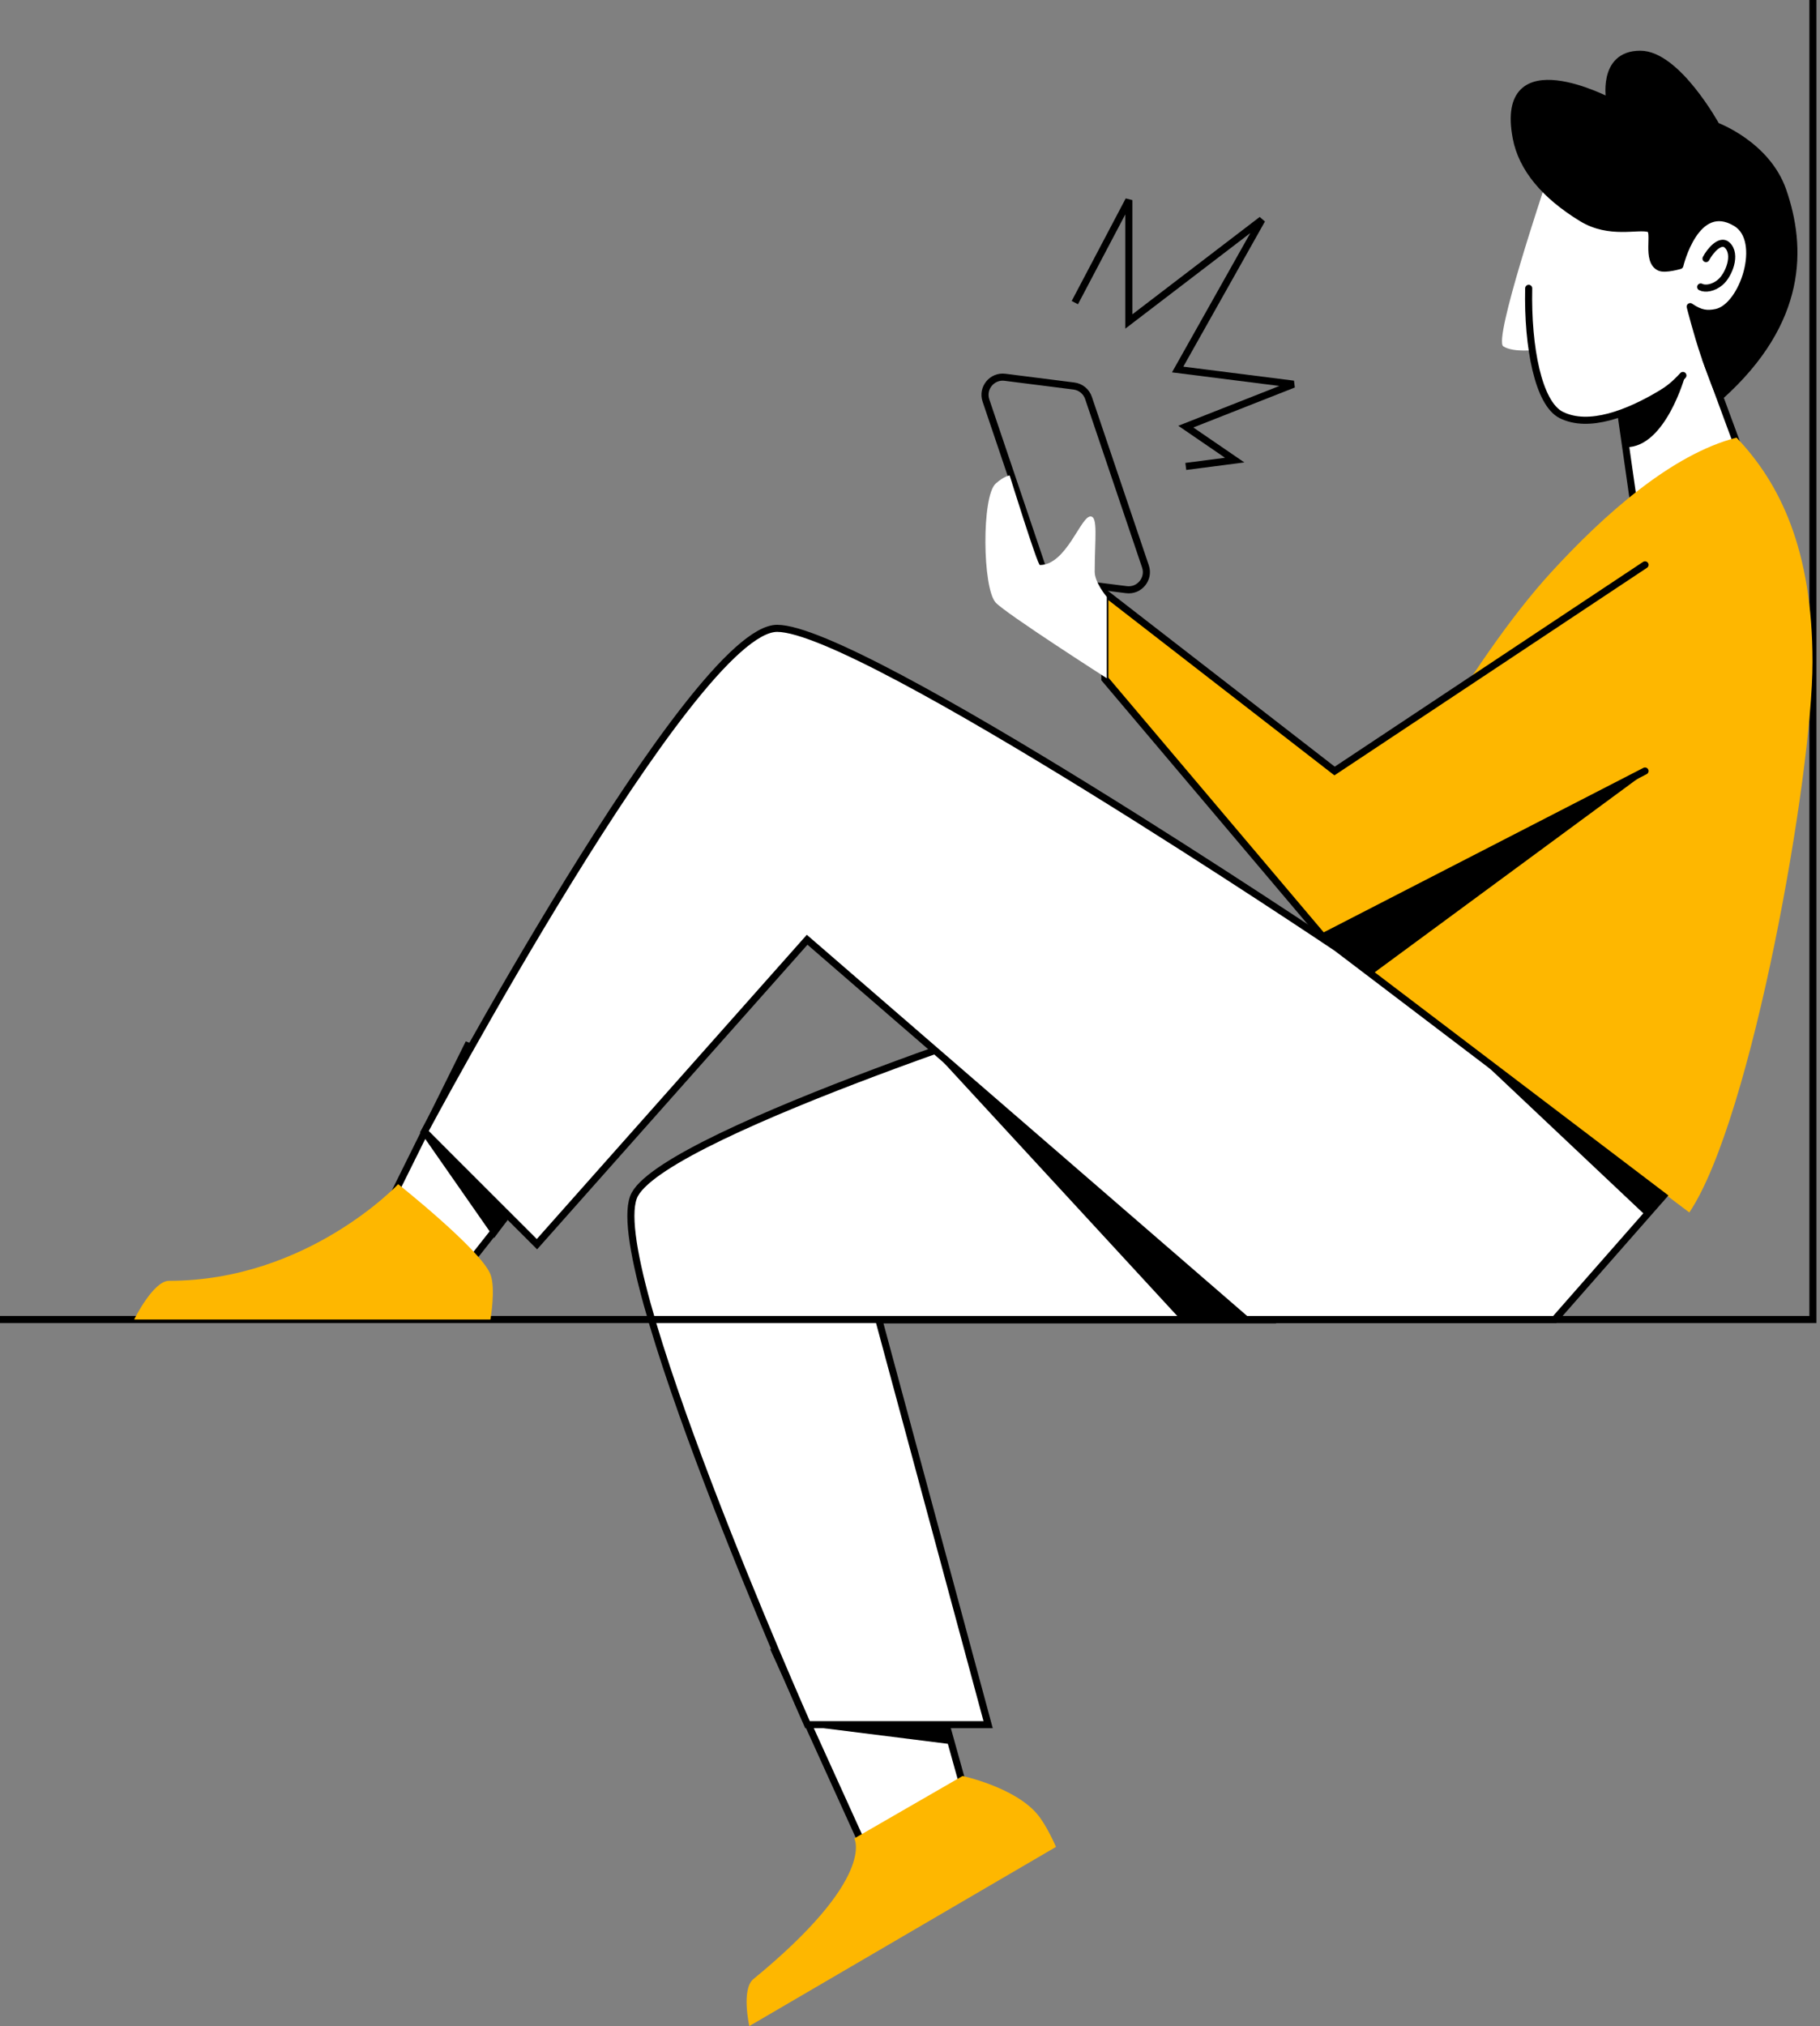 <svg width="257" height="286" viewBox="0 0 257 286" fill="none" xmlns="http://www.w3.org/2000/svg">
<rect x="0" y="0" width="257" height="286" fill="#808080" stroke="none"/>
<path d="M55.496 168.829L66.015 147.626L85.126 154.766C78.472 162.952 65.079 179.533 64.742 180.373C64.406 181.213 58.438 173.027 55.496 168.829Z" fill="white" stroke="black" stroke-linecap="round"/>
<path d="M138.068 259.469L132.284 238.689L109.613 233.47L121.645 259.981L138.068 259.469Z" fill="white" stroke="black" stroke-linecap="round"/>
<path d="M124.103 186.317H179.355L154.222 140.767C154.222 140.767 94.657 159.541 89.648 168.584C84.706 177.509 114.028 243.454 114.028 243.454H139.532L124.103 186.317Z" fill="white" stroke="black" stroke-linecap="round"/>
<path d="M134.081 246.185L114.541 243.732L133.364 243.56L134.081 246.185Z" fill="black"/>
<path d="M146.384 255.982C143.117 252.236 135.92 250.7 135.92 250.7L120.633 259.516C120.633 259.516 123.839 265.062 106.386 279.366C104.641 280.796 105.809 286 105.809 286L149.115 260.708C149.115 260.708 147.785 257.588 146.384 255.982Z" fill="#FEB700"/>
<path d="M256 0V186.258H-1.12304e-05" stroke="black"/>
<path d="M18.947 186.257H69.254C69.254 186.257 70.025 181.873 69.254 179.886C67.917 176.442 56.225 167.157 56.225 167.157C56.225 167.157 43.432 180.8 23.864 180.8C21.631 180.8 18.947 186.257 18.947 186.257Z" fill="#FEB700"/>
<path d="M248.184 70.518L240.264 49.046L228.384 54.838L231.495 76.593L248.184 70.518Z" fill="white" stroke="black" stroke-linecap="round"/>
<path d="M218.996 80.828C226.633 72.487 236.112 64.126 245.212 61.773C251.334 68.196 255.943 77.553 255.943 93.446C255.943 109.339 247.419 157.915 238.549 171.154L186.93 132.231C194.999 116.109 207.788 93.069 218.996 80.828Z" fill="#FEB700"/>
<path d="M219.55 186.257L234.867 168.823L188.766 133.808C188.766 133.808 121.633 88.697 109.741 88.697C97.849 88.697 59.923 159.749 59.923 159.749L75.822 175.63L113.976 132.655L175.915 186.257H219.55Z" fill="white" stroke="black" stroke-linecap="round"/>
<path d="M212.277 48.885C213.704 49.83 217.025 49.376 217.025 49.376L218.171 26.171C218.171 26.171 210.85 47.941 212.277 48.885Z" fill="white"/>
<path d="M220.462 58.578C224.351 60.52 229.89 58.375 234.607 55.545C238.536 53.186 242.172 49.4 245.072 44.102C249.735 35.583 249.335 26.179 243.375 20.087C237.415 13.995 226.098 13.963 220.462 21.641C214.241 30.117 214.389 55.545 220.462 58.578Z" fill="white"/>
<path d="M237.642 53C236.459 54.29 235.576 54.963 234.606 55.545C229.89 58.375 224.351 60.52 220.462 58.578C217.239 56.968 215.684 49.047 215.866 40.701" stroke="black" stroke-linecap="round"/>
<path d="M240.904 36.5C241.473 35.407 242.919 33.71 243.875 34.582C245.309 35.889 244.114 38.836 242.919 39.848C241.963 40.657 240.802 40.847 240.153 40.51" stroke="black" stroke-linecap="round"/>
<path d="M223.362 30.784C218.15 27.6 214.919 23.779 214.102 19.444C211.565 5.994 227.331 14.325 227.331 14.325C227.331 14.325 226.02 7.658 231.621 7.658C236.82 7.658 242.354 17.777 242.354 17.777C242.354 17.777 249.498 20.393 251.763 26.944C254.489 34.831 254.772 45.322 242.882 55.974C242.882 55.974 241.697 53.123 240.7 50.221C239.664 47.207 238.671 43.285 238.671 43.285C240.132 44.297 241.104 44.37 242.354 44.11C246.165 43.317 249.215 33.933 245.15 31.48C239.433 28.029 237.21 37.481 237.21 37.481C237.21 37.481 235.156 38.09 234.376 37.747C232.349 36.856 233.912 32.602 232.891 32.279C231.277 31.768 227.303 33.191 223.362 30.784Z" fill="black" stroke="black" stroke-linecap="round" stroke-linejoin="round"/>
<path d="M188.455 108.835L232.292 79.733V108.835L186.676 132.373L155.833 95.694V83.58L188.455 108.835Z" fill="#FEB700"/>
<path d="M232.292 79.733L188.455 108.836L156.014 83.695V95.838L186.797 132.236L232.292 108.836" stroke="black" stroke-linecap="round"/>
<path d="M193.775 137.503L232.527 108.972L187.037 132.188L193.775 137.503Z" fill="black"/>
<path d="M208.965 149.498L234.867 168.69L232.244 171.456L208.965 149.498Z" fill="black"/>
<path d="M60.034 159.879L71.544 171.516L69.8 173.885L60.034 159.879Z" fill="black" stroke="black"/>
<path d="M229.64 63.132C235.194 63.132 237.943 53.085 237.943 53.085C236.539 54.327 236.928 54.047 234.983 55.398C232.577 57.07 231.023 57.399 228.906 58.434C228.906 58.434 229.019 63.132 229.64 63.132Z" fill="black"/>
<path d="M139.225 56.535C138.634 54.787 140.076 53.024 141.907 53.256L151.65 54.491C152.6 54.611 153.399 55.264 153.705 56.172L161.747 79.958C162.338 81.706 160.897 83.469 159.065 83.237L149.323 82.002C148.373 81.882 147.574 81.229 147.267 80.322L139.225 56.535Z" stroke="black"/>
<path d="M140.601 85.062C141.998 86.591 156.287 95.741 156.287 95.741V84.26C156.287 84.26 154.581 82.248 154.581 80.71C154.581 76.172 155.079 72.898 153.989 72.898C152.596 72.898 150.573 79.758 146.841 79.758C146.5 79.758 142.573 67.112 142.573 67.112C142.573 67.112 141.783 67.199 140.601 68.262C138.601 70.06 138.723 83.005 140.601 85.062Z" fill="white"/>
<path d="M167.051 186.646L131.968 148.59L176.208 186.646H167.051Z" fill="black"/>
<path d="M151.776 42.716L159.401 28.244L159.401 45.382L178.185 31.022L166.296 52.158L182.66 54.232L167.446 60.223L174.35 64.948L167.446 65.842" stroke="black"/>
</svg>
